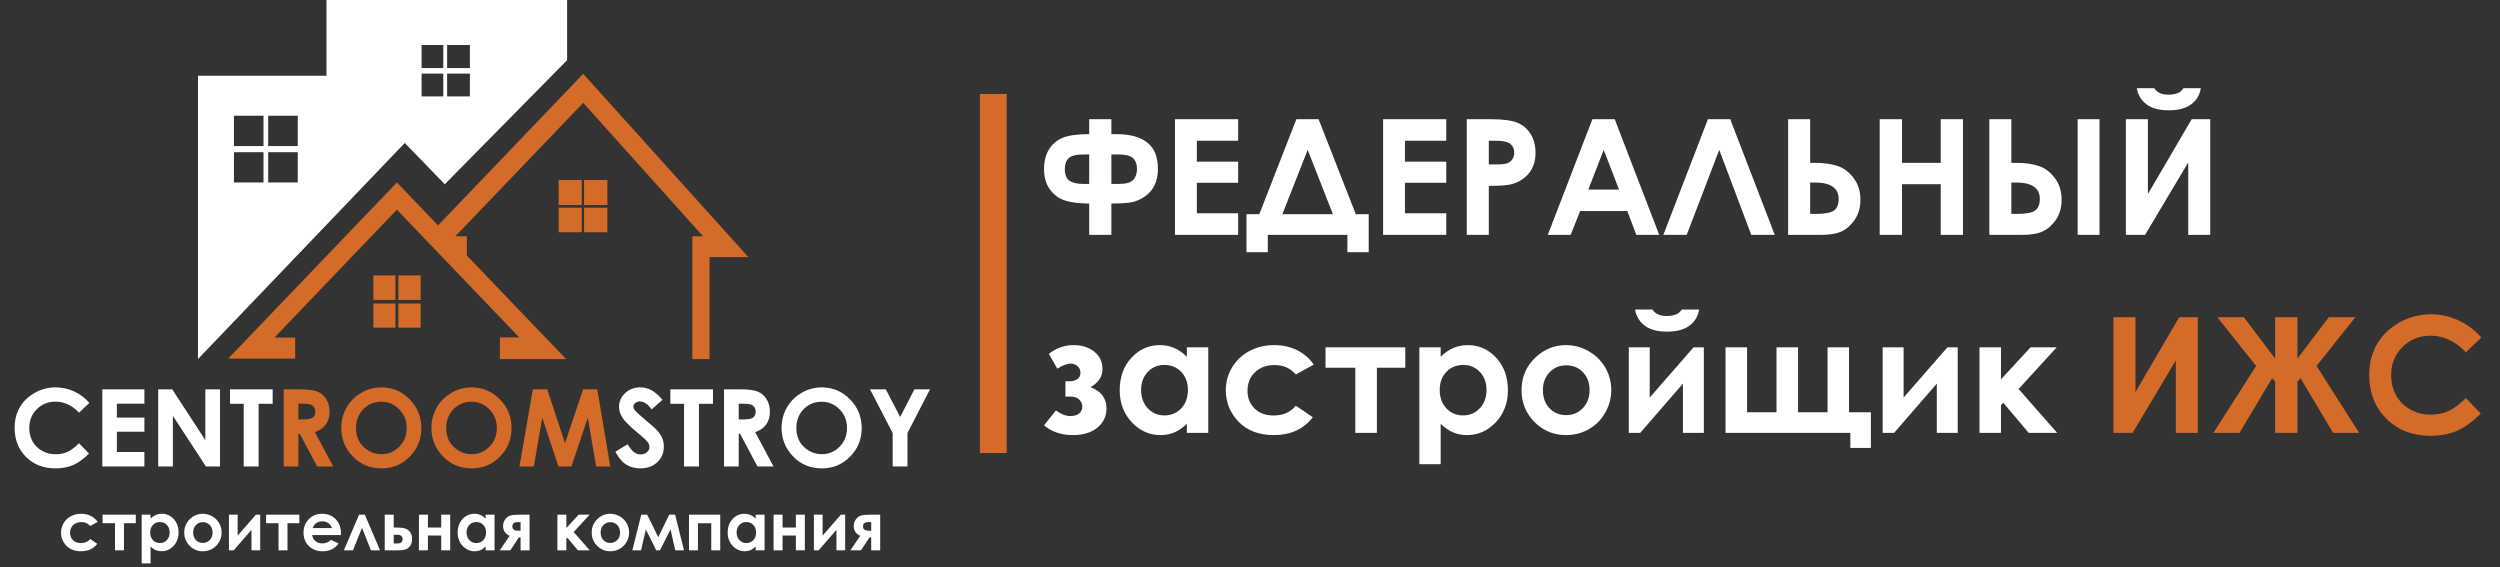 <?xml version="1.0" encoding="UTF-8"?> <svg xmlns="http://www.w3.org/2000/svg" width="745" height="169" viewBox="0 0 745 169" fill="none"><rect x="0" y="0" width="745" height="169" fill="#333333" stroke="none"/><path fill-rule="evenodd" clip-rule="evenodd" d="M59 107L120.625 42.604L126.585 48.755L132.545 54.907L169 17.931V0H97.294V22.578H59V107ZM69.715 43.52V34.489H78.527V43.52H69.715ZM79.922 43.52V34.489H88.735V43.52H79.922ZM79.922 54.383V45.352H88.735V54.383H79.922ZM69.715 45.352H78.527V54.383H69.715V45.352ZM132.101 13.416H125.634V20.288H132.101V13.416ZM140.026 13.416H133.242V20.288H140.026V13.416ZM140.026 21.924H133.242V28.73H140.026V21.924ZM125.634 21.924H132.101V28.73H125.634V21.924Z" fill="white"></path><path d="M87.959 106.868V100.604H81.769L118.277 62.489L154.722 100.538H148.974V107H168.681L139.121 76.139V70.402H135.71L173.797 30.639L209.483 70.402H206.325V107H211.441V76.6H223L173.797 22L130.531 67.171L118.277 54.378L68 106.868H87.959Z" fill="#D46B29"></path><path d="M117.835 82.074H111.266V89.393H117.835V82.074Z" fill="#D46B29"></path><path d="M125.351 82.074H118.719V89.393H125.351V82.074Z" fill="#D46B29"></path><path d="M125.351 90.448H118.719V97.636H125.351V90.448Z" fill="#D46B29"></path><path d="M117.835 97.636V90.448H111.266V97.636H117.835Z" fill="#D46B29"></path><path d="M173.355 53.652H166.47V61.104H173.355V53.652Z" fill="#D46B29"></path><path d="M174.049 61.104V53.652H180.997V61.104H174.049Z" fill="#D46B29"></path><path d="M180.997 61.895H174.049V69.215H180.997V61.895Z" fill="#D46B29"></path><path d="M173.355 69.215V61.895H166.47V69.215H173.355Z" fill="#D46B29"></path><path d="M26.625 120.062L23.562 122.984C21.479 120.786 19.135 119.688 16.531 119.688C14.333 119.688 12.479 120.438 10.969 121.938C9.469 123.438 8.719 125.286 8.719 127.484C8.719 129.016 9.052 130.375 9.719 131.562C10.385 132.75 11.328 133.682 12.547 134.359C13.766 135.036 15.12 135.375 16.609 135.375C17.88 135.375 19.042 135.141 20.094 134.672C21.146 134.193 22.302 133.328 23.562 132.078L26.531 135.172C24.833 136.828 23.229 137.979 21.719 138.625C20.208 139.26 18.484 139.578 16.547 139.578C12.974 139.578 10.047 138.448 7.766 136.188C5.495 133.917 4.359 131.01 4.359 127.469C4.359 125.177 4.875 123.141 5.906 121.359C6.948 119.578 8.432 118.146 10.359 117.062C12.297 115.979 14.38 115.438 16.609 115.438C18.505 115.438 20.328 115.839 22.078 116.641C23.838 117.443 25.354 118.583 26.625 120.062ZM30.484 116.016H43.031V120.297H34.828V124.453H43.031V128.656H34.828V134.703H43.031V139H30.484V116.016ZM47.141 116.016H51.328L61.188 131.141V116.016H65.562V139H61.359L51.516 123.922V139H47.141V116.016ZM68.547 116.016H81.25V120.328H77.062V139H72.625V120.328H68.547V116.016ZM197.422 119.141L194.188 122C193.052 120.417 191.896 119.625 190.719 119.625C190.146 119.625 189.677 119.781 189.312 120.094C188.948 120.396 188.766 120.74 188.766 121.125C188.766 121.51 188.896 121.875 189.156 122.219C189.51 122.677 190.578 123.661 192.359 125.172C194.026 126.568 195.036 127.448 195.391 127.812C196.276 128.708 196.901 129.568 197.266 130.391C197.641 131.203 197.828 132.094 197.828 133.062C197.828 134.948 197.177 136.505 195.875 137.734C194.573 138.964 192.875 139.578 190.781 139.578C189.146 139.578 187.719 139.177 186.5 138.375C185.292 137.573 184.255 136.312 183.391 134.594L187.062 132.375C188.167 134.406 189.438 135.422 190.875 135.422C191.625 135.422 192.255 135.203 192.766 134.766C193.276 134.328 193.531 133.823 193.531 133.25C193.531 132.729 193.339 132.208 192.953 131.688C192.568 131.167 191.719 130.37 190.406 129.297C187.906 127.255 186.292 125.682 185.562 124.578C184.833 123.464 184.469 122.354 184.469 121.25C184.469 119.656 185.073 118.292 186.281 117.156C187.5 116.01 189 115.438 190.781 115.438C191.927 115.438 193.016 115.703 194.047 116.234C195.089 116.766 196.214 117.734 197.422 119.141ZM199.766 116.016H212.469V120.328H208.281V139H203.844V120.328H199.766V116.016ZM215.766 116.016H220.406C222.948 116.016 224.755 116.245 225.828 116.703C226.911 117.151 227.781 117.901 228.438 118.953C229.094 120.005 229.422 121.25 229.422 122.688C229.422 124.198 229.057 125.464 228.328 126.484C227.609 127.495 226.521 128.26 225.062 128.781L230.5 139H225.719L220.547 129.266H220.141V139H215.766V116.016ZM220.141 125H221.516C222.911 125 223.87 124.818 224.391 124.453C224.922 124.089 225.188 123.484 225.188 122.641C225.188 122.141 225.057 121.708 224.797 121.344C224.536 120.969 224.188 120.703 223.75 120.547C223.312 120.38 222.51 120.297 221.344 120.297H220.141V125ZM244.891 115.438C248.141 115.438 250.932 116.615 253.266 118.969C255.609 121.323 256.781 124.193 256.781 127.578C256.781 130.932 255.625 133.771 253.312 136.094C251.01 138.417 248.214 139.578 244.922 139.578C241.474 139.578 238.609 138.385 236.328 136C234.047 133.615 232.906 130.781 232.906 127.5C232.906 125.302 233.438 123.281 234.5 121.438C235.562 119.594 237.021 118.135 238.875 117.062C240.74 115.979 242.745 115.438 244.891 115.438ZM244.844 119.719C242.719 119.719 240.932 120.458 239.484 121.938C238.036 123.417 237.312 125.297 237.312 127.578C237.312 130.12 238.224 132.13 240.047 133.609C241.464 134.766 243.089 135.344 244.922 135.344C246.995 135.344 248.76 134.594 250.219 133.094C251.677 131.594 252.406 129.745 252.406 127.547C252.406 125.359 251.672 123.51 250.203 122C248.734 120.479 246.948 119.719 244.844 119.719ZM259.266 116.016H263.969L268.25 124.266L272.5 116.016H277.141L270.422 129.047V139H266.016V129.047L259.266 116.016ZM29.104 155.523L26.887 156.744C26.47 156.308 26.057 156.005 25.646 155.836C25.243 155.667 24.768 155.582 24.221 155.582C23.225 155.582 22.417 155.882 21.799 156.48C21.187 157.073 20.881 157.835 20.881 158.766C20.881 159.671 21.177 160.41 21.77 160.982C22.362 161.555 23.14 161.842 24.104 161.842C25.295 161.842 26.223 161.435 26.887 160.621L28.986 162.057C27.847 163.535 26.239 164.273 24.162 164.273C22.294 164.273 20.829 163.72 19.768 162.613C18.713 161.507 18.186 160.211 18.186 158.727C18.186 157.698 18.443 156.751 18.957 155.885C19.471 155.019 20.188 154.339 21.105 153.844C22.03 153.349 23.062 153.102 24.201 153.102C25.256 153.102 26.203 153.313 27.043 153.736C27.883 154.153 28.57 154.749 29.104 155.523ZM30.568 153.375H40.471V155.914H36.945V164H34.27V155.914H30.568V153.375ZM44.865 153.375V154.547C45.347 154.065 45.868 153.704 46.428 153.463C46.988 153.222 47.587 153.102 48.225 153.102C49.611 153.102 50.79 153.626 51.76 154.674C52.73 155.722 53.215 157.066 53.215 158.707C53.215 160.289 52.714 161.614 51.711 162.682C50.708 163.743 49.52 164.273 48.147 164.273C47.535 164.273 46.965 164.166 46.438 163.951C45.91 163.73 45.386 163.372 44.865 162.877V167.887H42.219V153.375H44.865ZM47.668 155.562C46.828 155.562 46.132 155.849 45.578 156.422C45.025 156.995 44.748 157.743 44.748 158.668C44.748 159.612 45.025 160.377 45.578 160.963C46.132 161.542 46.828 161.832 47.668 161.832C48.482 161.832 49.165 161.536 49.719 160.943C50.279 160.351 50.559 159.596 50.559 158.678C50.559 157.766 50.285 157.021 49.738 156.441C49.191 155.855 48.501 155.562 47.668 155.562ZM60.412 153.102C61.415 153.102 62.355 153.352 63.234 153.854C64.12 154.355 64.81 155.035 65.305 155.895C65.799 156.754 66.047 157.682 66.047 158.678C66.047 159.68 65.796 160.618 65.295 161.49C64.8 162.363 64.123 163.046 63.264 163.541C62.404 164.029 61.457 164.273 60.422 164.273C58.898 164.273 57.596 163.733 56.516 162.652C55.441 161.565 54.904 160.247 54.904 158.697C54.904 157.037 55.513 155.654 56.73 154.547C57.798 153.583 59.025 153.102 60.412 153.102ZM60.451 155.611C59.624 155.611 58.934 155.901 58.381 156.48C57.834 157.053 57.56 157.789 57.56 158.688C57.56 159.612 57.831 160.361 58.371 160.934C58.918 161.507 59.608 161.793 60.441 161.793C61.275 161.793 61.968 161.503 62.522 160.924C63.075 160.344 63.352 159.599 63.352 158.688C63.352 157.776 63.078 157.037 62.531 156.471C61.991 155.898 61.297 155.611 60.451 155.611ZM69.641 164H68.225V153.375H70.822V159.615L76.262 153.375H77.541V164H74.943V157.887L69.641 164ZM79.299 153.375H89.201V155.914H85.676V164H83V155.914H79.299V153.375ZM101.594 159.459H93.029C93.153 160.214 93.482 160.816 94.016 161.266C94.556 161.708 95.243 161.93 96.076 161.93C97.072 161.93 97.928 161.581 98.644 160.885L100.891 161.939C100.331 162.734 99.66 163.323 98.879 163.707C98.098 164.085 97.17 164.273 96.096 164.273C94.429 164.273 93.072 163.749 92.023 162.701C90.975 161.646 90.451 160.328 90.451 158.746C90.451 157.125 90.972 155.781 92.014 154.713C93.062 153.639 94.374 153.102 95.949 153.102C97.622 153.102 98.983 153.639 100.031 154.713C101.079 155.781 101.604 157.193 101.604 158.951L101.594 159.459ZM98.918 157.359C98.742 156.767 98.394 156.285 97.873 155.914C97.359 155.543 96.76 155.357 96.076 155.357C95.334 155.357 94.683 155.566 94.123 155.982C93.772 156.243 93.446 156.702 93.147 157.359H98.918ZM113.254 164H110.539L107.883 157.291L105.178 164H102.473L107.004 153.375H108.723L113.254 164ZM117.326 157.203H118.117C119.23 157.203 120.083 157.291 120.676 157.467C121.275 157.636 121.779 157.994 122.189 158.541C122.6 159.088 122.805 159.775 122.805 160.602C122.805 161.422 122.619 162.105 122.248 162.652C121.877 163.193 121.402 163.554 120.822 163.736C120.249 163.912 119.442 164 118.4 164H114.65V153.375H117.326V157.203ZM117.326 161.949H118.137C118.618 161.949 118.967 161.917 119.182 161.852C119.396 161.78 119.585 161.646 119.748 161.451C119.911 161.256 119.992 161.018 119.992 160.738C119.992 159.827 119.471 159.371 118.43 159.371H117.326V161.949ZM127.521 157.203H131.486V153.375H134.162V164H131.486V159.596H127.521V164H124.846V153.375H127.521V157.203ZM144.719 153.375H147.375V164H144.719V162.877C144.198 163.372 143.674 163.73 143.146 163.951C142.626 164.166 142.059 164.273 141.447 164.273C140.074 164.273 138.885 163.743 137.883 162.682C136.88 161.614 136.379 160.289 136.379 158.707C136.379 157.066 136.864 155.722 137.834 154.674C138.804 153.626 139.982 153.102 141.369 153.102C142.007 153.102 142.606 153.222 143.166 153.463C143.726 153.704 144.243 154.065 144.719 154.547V153.375ZM141.916 155.562C141.089 155.562 140.402 155.855 139.855 156.441C139.309 157.021 139.035 157.766 139.035 158.678C139.035 159.596 139.312 160.351 139.865 160.943C140.425 161.536 141.112 161.832 141.926 161.832C142.766 161.832 143.462 161.542 144.016 160.963C144.569 160.377 144.846 159.612 144.846 158.668C144.846 157.743 144.569 156.995 144.016 156.422C143.462 155.849 142.762 155.562 141.916 155.562ZM151.877 159.645C151.304 159.456 150.832 159.101 150.461 158.58C150.096 158.053 149.914 157.46 149.914 156.803C149.914 156.015 150.139 155.325 150.588 154.732C151.037 154.14 151.571 153.766 152.189 153.609C152.814 153.453 153.788 153.375 155.109 153.375H157.805V164H155.129V160.152H154.611L152.082 164H148.928L151.877 159.645ZM155.129 158.15V155.602H154.201C153.192 155.602 152.688 156.025 152.688 156.871C152.688 157.724 153.251 158.15 154.377 158.15H155.129ZM166.105 153.375H168.771V157.35L172.443 153.375H175.695L170.959 158.551L175.754 164H172.219L169.055 160.25L168.771 160.582V164H166.105V153.375ZM181.838 153.102C182.84 153.102 183.781 153.352 184.66 153.854C185.546 154.355 186.236 155.035 186.73 155.895C187.225 156.754 187.473 157.682 187.473 158.678C187.473 159.68 187.222 160.618 186.721 161.49C186.226 162.363 185.549 163.046 184.689 163.541C183.83 164.029 182.883 164.273 181.848 164.273C180.324 164.273 179.022 163.733 177.941 162.652C176.867 161.565 176.33 160.247 176.33 158.697C176.33 157.037 176.939 155.654 178.156 154.547C179.224 153.583 180.451 153.102 181.838 153.102ZM181.877 155.611C181.05 155.611 180.36 155.901 179.807 156.48C179.26 157.053 178.986 157.789 178.986 158.688C178.986 159.612 179.257 160.361 179.797 160.934C180.344 161.507 181.034 161.793 181.867 161.793C182.701 161.793 183.394 161.503 183.947 160.924C184.501 160.344 184.777 159.599 184.777 158.688C184.777 157.776 184.504 157.037 183.957 156.471C183.417 155.898 182.723 155.611 181.877 155.611ZM196.164 160.074L199.426 153.375H201.184L203.84 164H201.232L199.816 157.77L196.652 164H195.559L192.463 157.77L191.037 164H188.439L191.096 153.375H192.854L196.164 160.074ZM207.99 164H205.314V153.375H214.631V164H211.955V155.943H207.99V164ZM225.188 153.375H227.844V164H225.188V162.877C224.667 163.372 224.143 163.73 223.615 163.951C223.094 164.166 222.528 164.273 221.916 164.273C220.542 164.273 219.354 163.743 218.352 162.682C217.349 161.614 216.848 160.289 216.848 158.707C216.848 157.066 217.333 155.722 218.303 154.674C219.273 153.626 220.451 153.102 221.838 153.102C222.476 153.102 223.075 153.222 223.635 153.463C224.195 153.704 224.712 154.065 225.188 154.547V153.375ZM222.385 155.562C221.558 155.562 220.871 155.855 220.324 156.441C219.777 157.021 219.504 157.766 219.504 158.678C219.504 159.596 219.781 160.351 220.334 160.943C220.894 161.536 221.581 161.832 222.395 161.832C223.234 161.832 223.931 161.542 224.484 160.963C225.038 160.377 225.314 159.612 225.314 158.668C225.314 157.743 225.038 156.995 224.484 156.422C223.931 155.849 223.231 155.562 222.385 155.562ZM233.205 157.203H237.17V153.375H239.846V164H237.17V159.596H233.205V164H230.529V153.375H233.205V157.203ZM243.957 164H242.541V153.375H245.139V159.615L250.578 153.375H251.857V164H249.26V157.887L243.957 164ZM256.369 159.645C255.796 159.456 255.324 159.101 254.953 158.58C254.589 158.053 254.406 157.46 254.406 156.803C254.406 156.015 254.631 155.325 255.08 154.732C255.529 154.14 256.063 153.766 256.682 153.609C257.307 153.453 258.28 153.375 259.602 153.375H262.297V164H259.621V160.152H259.104L256.574 164H253.42L256.369 159.645ZM259.621 158.15V155.602H258.693C257.684 155.602 257.18 156.025 257.18 156.871C257.18 157.724 257.743 158.15 258.869 158.15H259.621Z" fill="white"></path><path d="M84.547 116.016H89.188C91.729 116.016 93.537 116.245 94.609 116.703C95.693 117.151 96.562 117.901 97.219 118.953C97.875 120.005 98.203 121.25 98.203 122.688C98.203 124.198 97.838 125.464 97.109 126.484C96.391 127.495 95.302 128.26 93.844 128.781L99.281 139H94.5L89.328 129.266H88.922V139H84.547V116.016ZM88.922 125H90.297C91.693 125 92.651 124.818 93.172 124.453C93.703 124.089 93.969 123.484 93.969 122.641C93.969 122.141 93.838 121.708 93.578 121.344C93.318 120.969 92.969 120.703 92.531 120.547C92.094 120.38 91.292 120.297 90.125 120.297H88.922V125ZM113.672 115.438C116.922 115.438 119.714 116.615 122.047 118.969C124.391 121.323 125.562 124.193 125.562 127.578C125.562 130.932 124.406 133.771 122.094 136.094C119.792 138.417 116.995 139.578 113.703 139.578C110.255 139.578 107.391 138.385 105.109 136C102.828 133.615 101.688 130.781 101.688 127.5C101.688 125.302 102.219 123.281 103.281 121.438C104.344 119.594 105.802 118.135 107.656 117.062C109.521 115.979 111.526 115.438 113.672 115.438ZM113.625 119.719C111.5 119.719 109.714 120.458 108.266 121.938C106.818 123.417 106.094 125.297 106.094 127.578C106.094 130.12 107.005 132.13 108.828 133.609C110.245 134.766 111.87 135.344 113.703 135.344C115.776 135.344 117.542 134.594 119 133.094C120.458 131.594 121.188 129.745 121.188 127.547C121.188 125.359 120.453 123.51 118.984 122C117.516 120.479 115.729 119.719 113.625 119.719ZM140.547 115.438C143.797 115.438 146.589 116.615 148.922 118.969C151.266 121.323 152.438 124.193 152.438 127.578C152.438 130.932 151.281 133.771 148.969 136.094C146.667 138.417 143.87 139.578 140.578 139.578C137.13 139.578 134.266 138.385 131.984 136C129.703 133.615 128.562 130.781 128.562 127.5C128.562 125.302 129.094 123.281 130.156 121.438C131.219 119.594 132.677 118.135 134.531 117.062C136.396 115.979 138.401 115.438 140.547 115.438ZM140.5 119.719C138.375 119.719 136.589 120.458 135.141 121.938C133.693 123.417 132.969 125.297 132.969 127.578C132.969 130.12 133.88 132.13 135.703 133.609C137.12 134.766 138.745 135.344 140.578 135.344C142.651 135.344 144.417 134.594 145.875 133.094C147.333 131.594 148.062 129.745 148.062 127.547C148.062 125.359 147.328 123.51 145.859 122C144.391 120.479 142.604 119.719 140.5 119.719ZM158.781 116.016H163.062L168.375 132.047L173.766 116.016H177.984L181.859 139H177.641L175.172 124.484L170.281 139H166.422L161.594 124.484L159.078 139H154.812L158.781 116.016Z" fill="#D46B29"></path><path d="M331.188 35.523V39.977H332.641C340.922 39.977 345.062 43.391 345.062 50.219C345.062 52.156 344.734 53.805 344.078 55.164C343.438 56.508 342.484 57.625 341.219 58.516C339.969 59.391 338.672 59.969 337.328 60.25C336 60.516 333.953 60.648 331.188 60.648V70H324.578V60.648C321.688 60.648 319.312 60.359 317.453 59.781C315.609 59.203 314.094 58.109 312.906 56.5C311.719 54.875 311.125 52.844 311.125 50.406C311.125 48.109 311.602 46.172 312.555 44.594C313.508 43.016 314.852 41.852 316.586 41.102C318.336 40.352 321 39.977 324.578 39.977V35.523H331.188ZM324.578 46.023H323.055C320.758 46.023 319.227 46.398 318.461 47.148C317.695 47.883 317.312 48.961 317.312 50.383C317.312 52.055 317.773 53.211 318.695 53.852C319.633 54.492 321 54.812 322.797 54.812H324.578V46.023ZM331.188 46.023V54.812H333.344C335.562 54.812 337.031 54.398 337.75 53.57C338.469 52.742 338.828 51.664 338.828 50.336C338.828 48.977 338.445 47.922 337.68 47.172C336.93 46.406 335.406 46.023 333.109 46.023H331.188ZM350.148 35.523H368.969V41.945H356.664V48.18H368.969V54.484H356.664V63.555H368.969V70H350.148V35.523ZM386.312 35.523H392.945L404.031 63.836H407.875V75.156H401.523V70H377.805V75.156H371.453V63.836H375.273L386.312 35.523ZM389.688 44.664L382.141 63.836H397.211L389.688 44.664ZM412.164 35.523H430.984V41.945H418.68V48.18H430.984V54.484H418.68V63.555H430.984V70H412.164V35.523ZM437.102 35.523H444.062C447.828 35.523 450.539 35.875 452.195 36.578C453.867 37.266 455.18 38.391 456.133 39.953C457.102 41.5 457.586 43.359 457.586 45.531C457.586 47.938 456.953 49.938 455.688 51.531C454.438 53.125 452.734 54.234 450.578 54.859C449.312 55.219 447.008 55.398 443.664 55.398V70H437.102V35.523ZM443.664 49H445.75C447.391 49 448.531 48.883 449.172 48.648C449.812 48.414 450.312 48.031 450.672 47.5C451.047 46.953 451.234 46.297 451.234 45.531C451.234 44.203 450.719 43.234 449.688 42.625C448.938 42.172 447.547 41.945 445.516 41.945H443.664V49ZM474.531 35.523H481.188L494.453 70H487.633L484.938 62.898H470.875L468.062 70H461.242L474.531 35.523ZM477.906 44.664L473.312 56.5H482.477L477.906 44.664ZM521.875 70L512.336 44.664L502.633 70H495.672L508.961 35.523H515.617L528.883 70H521.875ZM532.867 70V35.523H539.43V48.531H540.859C543.594 48.531 545.867 48.852 547.68 49.492C549.508 50.117 551.086 51.32 552.414 53.102C553.742 54.867 554.406 57 554.406 59.5C554.406 61.859 553.836 63.859 552.695 65.5C551.555 67.141 550.227 68.305 548.711 68.992C547.211 69.664 545.148 70 542.523 70H532.867ZM539.43 54.391V63.742H541.07C543.789 63.742 545.609 63.406 546.531 62.734C547.453 62.062 547.914 60.914 547.914 59.289C547.914 56.023 545.539 54.391 540.789 54.391H539.43ZM560.148 35.523H566.805V48.531H578.336V35.523H584.969V70H578.336V54.883H566.805V70H560.148V35.523ZM619.141 35.523H625.656V70H619.141V35.523ZM592.82 70V35.523H599.383V48.531H600.812C603.547 48.531 605.82 48.852 607.633 49.492C609.461 50.117 611.039 51.32 612.367 53.102C613.695 54.867 614.359 57 614.359 59.5C614.359 61.859 613.789 63.859 612.648 65.5C611.508 67.141 610.18 68.305 608.664 68.992C607.164 69.664 605.102 70 602.477 70H592.82ZM599.383 54.391V63.742H601.023C603.742 63.742 605.562 63.406 606.484 62.734C607.406 62.062 607.867 60.914 607.867 59.289C607.867 56.023 605.492 54.391 600.742 54.391H599.383ZM658.656 35.523V70H652.094V48.414L639.227 70H633.508V35.523H640.07V57.812L653.125 35.523H658.656ZM636.766 26.289H641.945C642.352 26.93 642.914 27.414 643.633 27.742C644.367 28.055 645.258 28.211 646.305 28.211C647.367 28.211 648.328 28.023 649.188 27.648C649.75 27.398 650.242 26.945 650.664 26.289H655.844C655.547 28.273 654.594 29.867 652.984 31.07C651.391 32.273 649.156 32.875 646.281 32.875C644.344 32.875 642.719 32.609 641.406 32.078C640.109 31.531 639.062 30.758 638.266 29.758C637.469 28.758 636.969 27.602 636.766 26.289ZM317.5 118.195V113.625H318.766C319.625 113.625 320.375 113.422 321.016 113.016C321.656 112.609 321.977 111.953 321.977 111.047C321.977 110.266 321.688 109.625 321.109 109.125C320.547 108.609 319.852 108.352 319.023 108.352C317.977 108.352 316.664 108.859 315.086 109.875L312.555 105.469C314.758 103.719 317.211 102.844 319.914 102.844C322.398 102.844 324.453 103.492 326.078 104.789C327.719 106.07 328.539 107.805 328.539 109.992C328.539 112.211 327.352 114.008 324.977 115.383C328.148 116.555 329.734 118.672 329.734 121.734C329.734 124.016 328.844 125.906 327.062 127.406C325.281 128.906 322.82 129.656 319.68 129.656C316.227 129.656 313.375 128.688 311.125 126.75L314.664 122.297C316.18 123.422 317.617 123.984 318.977 123.984C320.07 123.984 320.938 123.727 321.578 123.211C322.219 122.68 322.539 122 322.539 121.172C322.539 120.375 322.234 119.68 321.625 119.086C321.031 118.492 320.211 118.195 319.164 118.195H317.5ZM353.688 103.5H360.062V129H353.688V126.305C352.438 127.492 351.18 128.352 349.914 128.883C348.664 129.398 347.305 129.656 345.836 129.656C342.539 129.656 339.688 128.383 337.281 125.836C334.875 123.273 333.672 120.094 333.672 116.297C333.672 112.359 334.836 109.133 337.164 106.617C339.492 104.102 342.32 102.844 345.648 102.844C347.18 102.844 348.617 103.133 349.961 103.711C351.305 104.289 352.547 105.156 353.688 106.312V103.5ZM346.961 108.75C344.977 108.75 343.328 109.453 342.016 110.859C340.703 112.25 340.047 114.039 340.047 116.227C340.047 118.43 340.711 120.242 342.039 121.664C343.383 123.086 345.031 123.797 346.984 123.797C349 123.797 350.672 123.102 352 121.711C353.328 120.305 353.992 118.469 353.992 116.203C353.992 113.984 353.328 112.188 352 110.812C350.672 109.438 348.992 108.75 346.961 108.75ZM391.492 108.656L386.172 111.586C385.172 110.539 384.18 109.812 383.195 109.406C382.227 109 381.086 108.797 379.773 108.797C377.383 108.797 375.445 109.516 373.961 110.953C372.492 112.375 371.758 114.203 371.758 116.438C371.758 118.609 372.469 120.383 373.891 121.758C375.312 123.133 377.18 123.82 379.492 123.82C382.352 123.82 384.578 122.844 386.172 120.891L391.211 124.336C388.477 127.883 384.617 129.656 379.633 129.656C375.148 129.656 371.633 128.328 369.086 125.672C366.555 123.016 365.289 119.906 365.289 116.344C365.289 113.875 365.906 111.602 367.141 109.523C368.375 107.445 370.094 105.812 372.297 104.625C374.516 103.438 376.992 102.844 379.727 102.844C382.258 102.844 384.531 103.352 386.547 104.367C388.562 105.367 390.211 106.797 391.492 108.656ZM395.008 103.5H418.773V109.594H410.312V129H403.891V109.594H395.008V103.5ZM429.32 103.5V106.312C430.477 105.156 431.727 104.289 433.07 103.711C434.414 103.133 435.852 102.844 437.383 102.844C440.711 102.844 443.539 104.102 445.867 106.617C448.195 109.133 449.359 112.359 449.359 116.297C449.359 120.094 448.156 123.273 445.75 125.836C443.344 128.383 440.492 129.656 437.195 129.656C435.727 129.656 434.359 129.398 433.094 128.883C431.828 128.352 430.57 127.492 429.32 126.305V138.328H422.969V103.5H429.32ZM436.047 108.75C434.031 108.75 432.359 109.438 431.031 110.812C429.703 112.188 429.039 113.984 429.039 116.203C429.039 118.469 429.703 120.305 431.031 121.711C432.359 123.102 434.031 123.797 436.047 123.797C438 123.797 439.641 123.086 440.969 121.664C442.312 120.242 442.984 118.43 442.984 116.227C442.984 114.039 442.328 112.25 441.016 110.859C439.703 109.453 438.047 108.75 436.047 108.75ZM466.633 102.844C469.039 102.844 471.297 103.445 473.406 104.648C475.531 105.852 477.188 107.484 478.375 109.547C479.562 111.609 480.156 113.836 480.156 116.227C480.156 118.633 479.555 120.883 478.352 122.977C477.164 125.07 475.539 126.711 473.477 127.898C471.414 129.07 469.141 129.656 466.656 129.656C463 129.656 459.875 128.359 457.281 125.766C454.703 123.156 453.414 119.992 453.414 116.273C453.414 112.289 454.875 108.969 457.797 106.312C460.359 104 463.305 102.844 466.633 102.844ZM466.727 108.867C464.742 108.867 463.086 109.562 461.758 110.953C460.445 112.328 459.789 114.094 459.789 116.25C459.789 118.469 460.438 120.266 461.734 121.641C463.047 123.016 464.703 123.703 466.703 123.703C468.703 123.703 470.367 123.008 471.695 121.617C473.023 120.227 473.688 118.438 473.688 116.25C473.688 114.062 473.031 112.289 471.719 110.93C470.422 109.555 468.758 108.867 466.727 108.867ZM488.781 129H485.383V103.5H491.617V118.477L504.672 103.5H507.742V129H501.508V114.328L488.781 129ZM487.258 92.25H492.438C492.844 92.891 493.406 93.375 494.125 93.703C494.859 94.016 495.75 94.172 496.797 94.172C497.859 94.172 498.82 93.984 499.68 93.609C500.242 93.359 500.734 92.906 501.156 92.25H506.336C506.039 94.234 505.086 95.828 503.477 97.031C501.883 98.234 499.648 98.836 496.773 98.836C494.836 98.836 493.211 98.57 491.898 98.039C490.602 97.492 489.555 96.719 488.758 95.719C487.961 94.719 487.461 93.562 487.258 92.25ZM551.008 122.859H557.523V133.477H551.406V129H514.211V103.5H520.633V122.859H529.398V103.5H535.82V122.859H544.609V103.5H551.008V122.859ZM564.438 129H561.039V103.5H567.273V118.477L580.328 103.5H583.398V129H577.164V114.328L564.438 129ZM589.891 103.5H596.289V113.039L605.102 103.5H612.906L601.539 115.922L613.047 129H604.562L596.969 120L596.289 120.797V129H589.891V103.5Z" fill="white"></path><path d="M654.953 94.523V129H648.391V107.414L635.523 129H629.805V94.523H636.367V116.812L649.422 94.523H654.953ZM677.992 113.695L677.078 112.711L667.375 129H659.594L672.32 109.055L660.766 94.523H668.664L677.992 106.852V94.523H684.648V106.852L693.977 94.523H701.898L690.32 109.055L703.047 129H695.266L685.562 112.711L684.648 113.695V129H677.992V113.695ZM739.422 100.594L734.828 104.977C731.703 101.68 728.188 100.031 724.281 100.031C720.984 100.031 718.203 101.156 715.938 103.406C713.688 105.656 712.562 108.43 712.562 111.727C712.562 114.023 713.062 116.062 714.062 117.844C715.062 119.625 716.477 121.023 718.305 122.039C720.133 123.055 722.164 123.562 724.398 123.562C726.305 123.562 728.047 123.211 729.625 122.508C731.203 121.789 732.938 120.492 734.828 118.617L739.281 123.258C736.734 125.742 734.328 127.469 732.062 128.438C729.797 129.391 727.211 129.867 724.305 129.867C718.945 129.867 714.555 128.172 711.133 124.781C707.727 121.375 706.023 117.016 706.023 111.703C706.023 108.266 706.797 105.211 708.344 102.539C709.906 99.867 712.133 97.719 715.023 96.094C717.93 94.469 721.055 93.656 724.398 93.656C727.242 93.656 729.977 94.258 732.602 95.461C735.242 96.664 737.516 98.375 739.422 100.594Z" fill="#D46B29"></path><line x1="296" y1="28" x2="296" y2="135" stroke="#D46B29" stroke-width="8"></line></svg> 